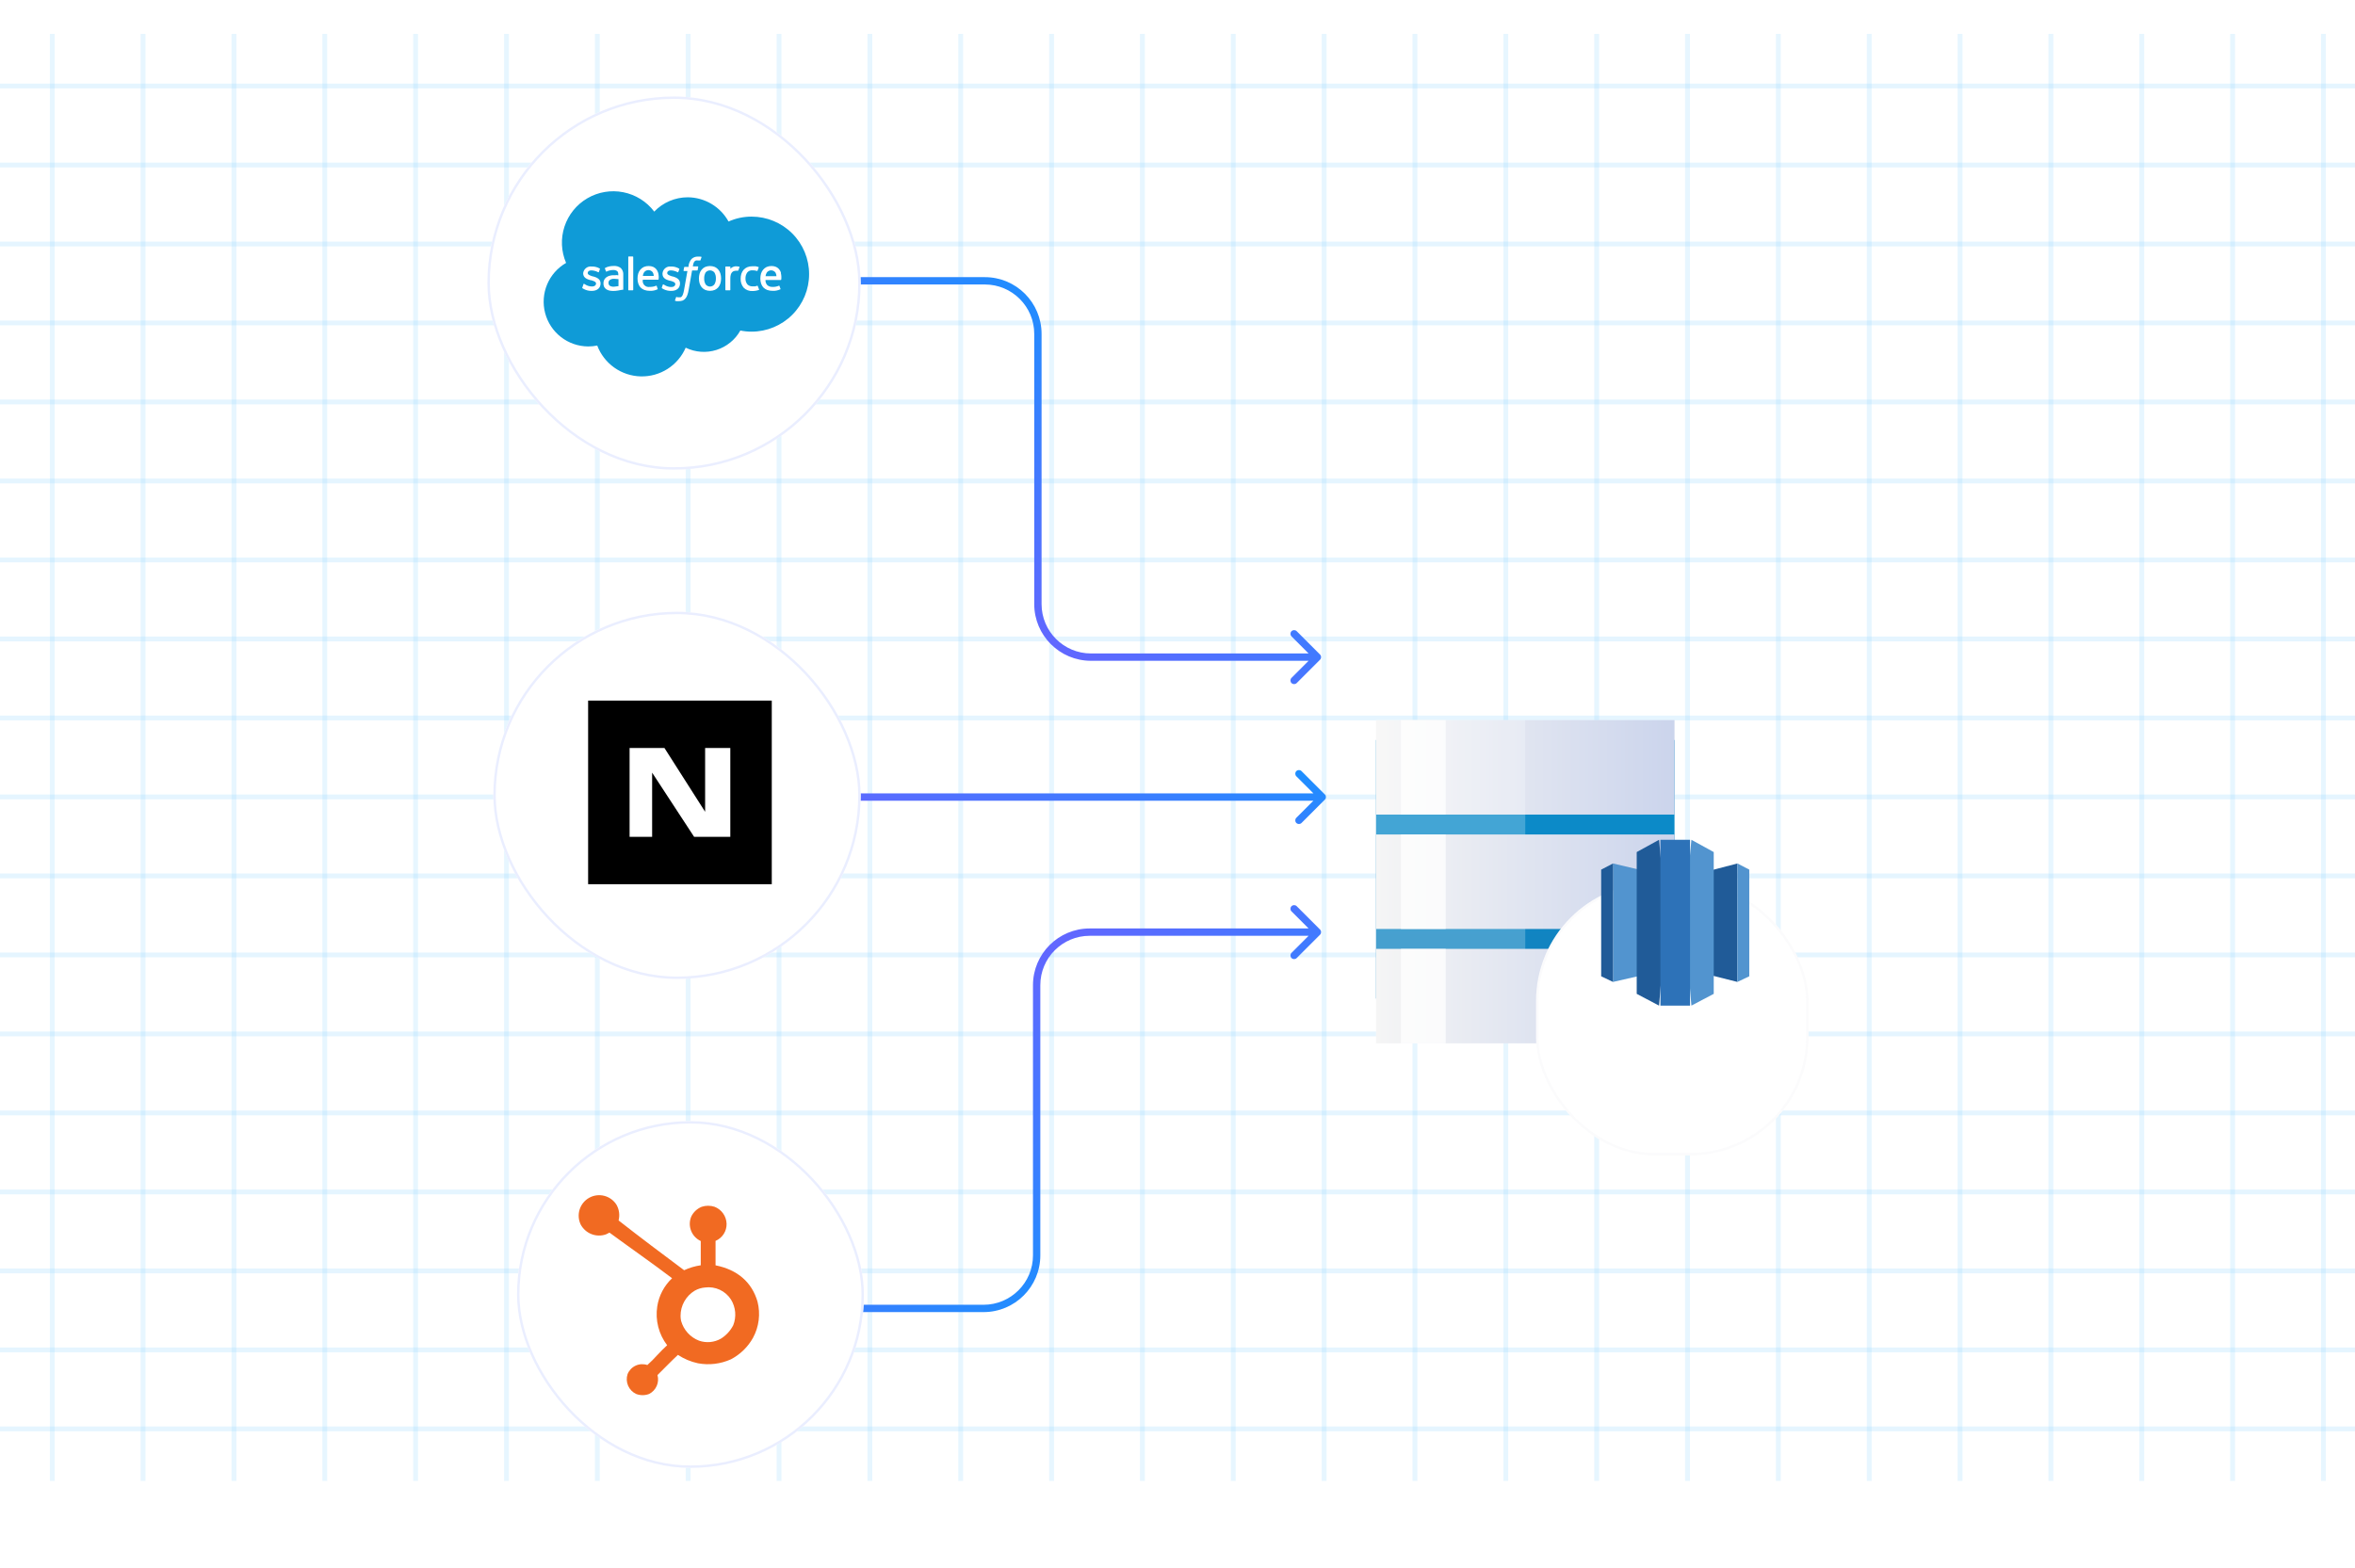 <svg width="488" height="325" viewBox="0 0 488 325" fill="none" xmlns="http://www.w3.org/2000/svg">
<g clip-path="url(#clip0_51_468)">
<g opacity="0.4">
<path opacity="0.25" d="M10.825 7V307" stroke="url(#paint0_linear_51_468)" stroke-miterlimit="10"/>
<path opacity="0.25" d="M29.646 7V307" stroke="url(#paint1_linear_51_468)" stroke-miterlimit="10"/>
<path opacity="0.25" d="M48.481 7V307" stroke="url(#paint2_linear_51_468)" stroke-miterlimit="10"/>
<path opacity="0.25" d="M67.302 7V307" stroke="url(#paint3_linear_51_468)" stroke-miterlimit="10"/>
<path opacity="0.25" d="M86.122 7V307" stroke="url(#paint4_linear_51_468)" stroke-miterlimit="10"/>
<path opacity="0.25" d="M104.958 7V307" stroke="url(#paint5_linear_51_468)" stroke-miterlimit="10"/>
<path opacity="0.25" d="M123.778 7V307" stroke="url(#paint6_linear_51_468)" stroke-miterlimit="10"/>
<path opacity="0.25" d="M142.599 7V307" stroke="url(#paint7_linear_51_468)" stroke-miterlimit="10"/>
<path opacity="0.25" d="M161.435 7V307" stroke="url(#paint8_linear_51_468)" stroke-miterlimit="10"/>
<path opacity="0.25" d="M180.255 7V307" stroke="url(#paint9_linear_51_468)" stroke-miterlimit="10"/>
<path opacity="0.25" d="M199.075 7V307" stroke="url(#paint10_linear_51_468)" stroke-miterlimit="10"/>
<path opacity="0.25" d="M217.911 7V307" stroke="url(#paint11_linear_51_468)" stroke-miterlimit="10"/>
<path opacity="0.25" d="M236.732 7V307" stroke="url(#paint12_linear_51_468)" stroke-miterlimit="10"/>
<path opacity="0.25" d="M255.552 7V307" stroke="url(#paint13_linear_51_468)" stroke-miterlimit="10"/>
<path opacity="0.25" d="M274.388 7V307" stroke="url(#paint14_linear_51_468)" stroke-miterlimit="10"/>
<path opacity="0.25" d="M293.208 7V307" stroke="url(#paint15_linear_51_468)" stroke-miterlimit="10"/>
<path opacity="0.25" d="M312.029 7V307" stroke="url(#paint16_linear_51_468)" stroke-miterlimit="10"/>
<path opacity="0.25" d="M330.865 7V307" stroke="url(#paint17_linear_51_468)" stroke-miterlimit="10"/>
<path opacity="0.25" d="M349.685 7V307" stroke="url(#paint18_linear_51_468)" stroke-miterlimit="10"/>
<path opacity="0.25" d="M368.505 7V307" stroke="url(#paint19_linear_51_468)" stroke-miterlimit="10"/>
<path opacity="0.25" d="M387.341 7V307" stroke="url(#paint20_linear_51_468)" stroke-miterlimit="10"/>
<path opacity="0.25" d="M406.162 7V307" stroke="url(#paint21_linear_51_468)" stroke-miterlimit="10"/>
<path opacity="0.25" d="M424.982 7V307" stroke="url(#paint22_linear_51_468)" stroke-miterlimit="10"/>
<path opacity="0.25" d="M443.818 7V307" stroke="url(#paint23_linear_51_468)" stroke-miterlimit="10"/>
<path opacity="0.25" d="M462.638 7V307" stroke="url(#paint24_linear_51_468)" stroke-miterlimit="10"/>
<path opacity="0.25" d="M481.458 7V307" stroke="url(#paint25_linear_51_468)" stroke-miterlimit="10"/>
<path opacity="0.25" d="M488 17.825H0" stroke="#00A0FF" stroke-miterlimit="10"/>
<path opacity="0.25" d="M488 34.201H0" stroke="#00A0FF" stroke-miterlimit="10"/>
<path opacity="0.25" d="M488 50.577H0" stroke="#00A0FF" stroke-miterlimit="10"/>
<path opacity="0.25" d="M488 66.938H0" stroke="#00A0FF" stroke-miterlimit="10"/>
<path opacity="0.25" d="M488 83.314H0" stroke="#00A0FF" stroke-miterlimit="10"/>
<path opacity="0.25" d="M488 99.691H0" stroke="#00A0FF" stroke-miterlimit="10"/>
<path opacity="0.25" d="M488 116.067H0" stroke="#00A0FF" stroke-miterlimit="10"/>
<path opacity="0.25" d="M488 132.443H0" stroke="#00A0FF" stroke-miterlimit="10"/>
<path opacity="0.25" d="M488 148.82H0" stroke="#00A0FF" stroke-miterlimit="10"/>
<path opacity="0.25" d="M488 165.18H0" stroke="#00A0FF" stroke-miterlimit="10"/>
<path opacity="0.25" d="M488 181.557H0" stroke="#00A0FF" stroke-miterlimit="10"/>
<path opacity="0.25" d="M488 197.933H0" stroke="#00A0FF" stroke-miterlimit="10"/>
<path opacity="0.25" d="M488 214.309H0" stroke="#00A0FF" stroke-miterlimit="10"/>
<path opacity="0.25" d="M488 230.686H0" stroke="#00A0FF" stroke-miterlimit="10"/>
<path opacity="0.25" d="M488 247.062H0" stroke="#00A0FF" stroke-miterlimit="10"/>
<path opacity="0.25" d="M488 263.423H0" stroke="#00A0FF" stroke-miterlimit="10"/>
<path opacity="0.25" d="M488 279.799H0" stroke="#00A0FF" stroke-miterlimit="10"/>
<path opacity="0.25" d="M488 296.175H0" stroke="#00A0FF" stroke-miterlimit="10"/>
</g>
</g>
<path d="M273.537 136.743C273.834 136.446 273.834 135.965 273.537 135.668L268.701 130.832C268.404 130.535 267.923 130.535 267.626 130.832C267.329 131.129 267.329 131.61 267.626 131.907L271.925 136.206L267.626 140.505C267.329 140.802 267.329 141.283 267.626 141.58C267.923 141.877 268.404 141.877 268.701 141.58L273.537 136.743ZM173 58.966H204.073V57.446H173V58.966ZM214.313 69.206V125.206H215.833V69.206H214.313ZM226.073 136.966H273V135.446H226.073V136.966ZM214.313 125.206C214.313 131.701 219.578 136.966 226.073 136.966V135.446C220.418 135.446 215.833 130.861 215.833 125.206H214.313ZM204.073 58.966C209.729 58.966 214.313 63.55 214.313 69.206H215.833C215.833 62.711 210.568 57.446 204.073 57.446V58.966Z" fill="url(#paint26_linear_51_468)"/>
<path d="M273.537 192.668C273.834 192.965 273.834 193.446 273.537 193.743L268.701 198.58C268.404 198.877 267.923 198.877 267.626 198.58C267.329 198.283 267.329 197.802 267.626 197.505L271.925 193.206L267.626 188.907C267.329 188.61 267.329 188.129 267.626 187.832C267.923 187.535 268.404 187.535 268.701 187.832L273.537 192.668ZM175 270.446H203.812V271.966H175V270.446ZM214.053 260.206V204.206H215.573V260.206H214.053ZM225.812 192.446H273V193.966H225.812V192.446ZM214.053 204.206C214.053 197.711 219.318 192.446 225.812 192.446V193.966C220.157 193.966 215.573 198.55 215.573 204.206H214.053ZM203.812 270.446C209.468 270.446 214.053 265.861 214.053 260.206H215.573C215.573 266.701 210.307 271.966 203.812 271.966V270.446Z" fill="url(#paint27_linear_51_468)"/>
<path d="M274.537 165.743C274.834 165.446 274.834 164.965 274.537 164.668L269.701 159.832C269.404 159.535 268.923 159.535 268.626 159.832C268.329 160.129 268.329 160.61 268.626 160.907L272.925 165.206L268.626 169.505C268.329 169.802 268.329 170.283 268.626 170.58C268.923 170.877 269.404 170.877 269.701 170.58L274.537 165.743ZM170 165.966L274 165.966L274 164.446L170 164.446L170 165.966Z" fill="url(#paint28_linear_51_468)"/>
<g filter="url(#filter0_ddddd_51_468)">
<rect x="107.138" y="232.379" width="71.878" height="71.878" rx="35.939" fill="white"/>
<rect x="107.138" y="232.379" width="71.878" height="71.878" rx="35.939" fill="url(#paint29_linear_51_468)" fill-opacity="0.8"/>
<rect x="107.388" y="232.629" width="71.378" height="71.378" rx="35.689" stroke="#EAEEFF" stroke-width="0.5" stroke-miterlimit="10"/>
</g>
<g clip-path="url(#clip1_51_468)">
<g clip-path="url(#clip2_51_468)">
<path fill-rule="evenodd" clip-rule="evenodd" d="M128.184 252.969C132.645 256.466 137.199 259.881 141.762 263.286C142.855 262.779 144.016 262.434 145.208 262.26V257.235C144.293 256.81 143.577 256.048 143.209 255.109C142.84 254.169 142.848 253.124 143.229 252.19C143.67 251.257 144.446 250.525 145.403 250.139C146.272 249.851 147.211 249.851 148.08 250.139C148.789 250.414 149.401 250.891 149.842 251.511C150.283 252.13 150.533 252.865 150.562 253.625C150.586 254.383 150.381 255.131 149.973 255.77C149.565 256.408 148.973 256.909 148.275 257.205V262.271C152.838 263.183 155.802 265.778 156.971 269.798C157.617 272.325 157.284 275.003 156.038 277.295C154.978 279.197 153.384 280.748 151.454 281.756C149.317 282.717 146.938 283.003 144.634 282.576C143.153 282.258 141.745 281.667 140.481 280.833C139.024 282.187 137.66 283.622 136.245 285.017C136.454 285.771 136.394 286.574 136.076 287.288C135.758 288.003 135.201 288.585 134.502 288.935C133.64 289.264 132.687 289.264 131.825 288.935C131.078 288.587 130.484 287.978 130.155 287.222C129.826 286.466 129.786 285.616 130.041 284.833C130.351 284.051 130.95 283.418 131.713 283.065C132.476 282.712 133.346 282.666 134.143 282.935C134.871 282.289 135.548 281.602 136.194 280.884C136.84 280.166 137.537 279.51 138.245 278.833C137.38 277.702 136.753 276.407 136.401 275.027C136.048 273.648 135.978 272.211 136.194 270.803C136.533 268.561 137.617 266.499 139.27 264.947C135.066 261.748 130.625 258.681 126.297 255.492C126.059 255.596 125.826 255.712 125.6 255.841C124.62 256.195 123.546 256.183 122.575 255.806C121.603 255.429 120.802 254.712 120.318 253.79C119.858 252.814 119.787 251.7 120.118 250.674C120.45 249.647 121.159 248.785 122.103 248.263C123.047 247.741 124.154 247.598 125.2 247.862C126.245 248.127 127.151 248.779 127.733 249.687C128.307 250.68 128.469 251.858 128.184 252.969ZM143.967 267.521C143.064 268.064 142.318 268.833 141.802 269.752C141.286 270.671 141.018 271.708 141.024 272.762C141.025 273.107 141.063 273.451 141.137 273.788C141.394 274.715 141.864 275.569 142.51 276.281C143.157 276.994 143.962 277.545 144.86 277.89C145.603 278.148 146.394 278.243 147.178 278.169C147.962 278.095 148.721 277.853 149.403 277.459C150.48 276.784 151.355 275.831 151.936 274.7C152.282 273.833 152.42 272.897 152.338 271.967C152.256 271.038 151.957 270.14 151.464 269.347C150.898 268.469 150.095 267.77 149.147 267.33C148.199 266.891 147.146 266.73 146.111 266.865C145.357 266.923 144.625 267.147 143.967 267.521Z" fill="#F16A22"/>
</g>
</g>
<g filter="url(#filter1_ddddd_51_468)">
<rect x="102.228" y="126.803" width="76.112" height="76.112" rx="38.056" fill="white"/>
<rect x="102.228" y="126.803" width="76.112" height="76.112" rx="38.056" fill="url(#paint30_linear_51_468)" fill-opacity="0.8"/>
<rect x="102.478" y="127.053" width="75.612" height="75.612" rx="37.806" stroke="#EAEEFF" stroke-width="0.5" stroke-miterlimit="10"/>
</g>
<path d="M159.926 145.217H121.87V183.274H159.926V145.217Z" fill="black"/>
<path d="M137.685 155.038H130.463V173.453H135.134V160.152L143.833 173.453H151.333V155.038H146.115V168.262L137.685 155.038Z" fill="white"/>
<g filter="url(#filter2_ddddd_51_468)">
<rect x="101" y="20" width="77.34" height="77.34" rx="38.67" fill="white"/>
<rect x="101" y="20" width="77.34" height="77.34" rx="38.67" fill="url(#paint31_linear_51_468)" fill-opacity="0.8"/>
<rect x="101.25" y="20.25" width="76.84" height="76.84" rx="38.42" stroke="#EAEEFF" stroke-width="0.5" stroke-miterlimit="10"/>
</g>
<g clip-path="url(#clip3_51_468)">
<g clip-path="url(#clip4_51_468)">
<path d="M135.545 43.885C136.443 42.941 137.522 42.189 138.719 41.675C139.916 41.16 141.205 40.894 142.508 40.893C144.236 40.903 145.931 41.373 147.418 42.256C148.905 43.138 150.13 44.401 150.967 45.914C152.468 45.242 154.095 44.896 155.74 44.9C158.902 44.9 161.934 46.156 164.17 48.391C166.406 50.627 167.662 53.659 167.662 56.821C167.662 59.983 166.406 63.015 164.17 65.251C161.934 67.487 158.902 68.743 155.74 68.743C154.959 68.746 154.18 68.668 153.415 68.508C152.337 70.434 150.564 71.875 148.458 72.537C146.352 73.199 144.074 73.032 142.087 72.069C141.302 73.875 139.997 75.405 138.338 76.464C136.679 77.524 134.741 78.064 132.773 78.016C130.806 77.968 128.897 77.335 127.291 76.196C125.685 75.057 124.456 73.466 123.759 71.624C123.141 71.749 122.511 71.811 121.88 71.81C119.841 71.798 117.863 71.116 116.252 69.868C114.64 68.62 113.485 66.875 112.964 64.905C112.443 62.934 112.586 60.846 113.37 58.965C114.155 57.084 115.537 55.513 117.304 54.496C116.278 52.11 116.16 49.432 116.971 46.965C117.782 44.497 119.467 42.412 121.709 41.1C123.951 39.789 126.594 39.342 129.142 39.843C131.691 40.345 133.968 41.76 135.545 43.824" fill="#0F9BD7"/>
<path d="M120.668 59.604C120.656 59.622 120.649 59.644 120.649 59.666C120.649 59.688 120.656 59.709 120.668 59.727L120.989 59.913C121.492 60.178 122.054 60.31 122.622 60.296C123.747 60.296 124.452 59.703 124.452 58.738C124.452 57.848 123.661 57.501 122.919 57.291H122.82C122.263 57.106 121.781 56.945 121.781 56.586C121.781 56.277 122.065 56.042 122.498 56.042C122.999 56.052 123.49 56.179 123.933 56.413C123.933 56.413 124.044 56.475 124.081 56.413C124.118 56.351 124.291 55.844 124.304 55.795C124.318 55.777 124.325 55.755 124.325 55.733C124.325 55.71 124.318 55.688 124.304 55.671C123.816 55.386 123.261 55.237 122.696 55.238H122.585C122.378 55.214 122.169 55.231 121.969 55.289C121.77 55.346 121.583 55.443 121.421 55.573C121.259 55.703 121.124 55.864 121.024 56.046C120.925 56.228 120.863 56.429 120.841 56.636C120.841 57.575 121.633 57.872 122.375 58.083H122.498C123.042 58.256 123.512 58.392 123.512 58.775C123.512 59.121 123.203 59.381 122.708 59.381C122.195 59.386 121.692 59.24 121.262 58.961L121.076 58.849C121.076 58.849 120.965 58.787 120.928 58.849L120.668 59.604Z" fill="white"/>
<path d="M137.141 59.604C137.141 59.69 137.141 59.703 137.141 59.727C137.239 59.796 137.343 59.858 137.45 59.913C137.956 60.179 138.523 60.312 139.095 60.296C140.22 60.296 140.913 59.703 140.913 58.738C140.913 57.848 140.121 57.501 139.391 57.291H139.292C138.736 57.106 138.254 56.945 138.254 56.586C138.254 56.277 138.526 56.042 138.971 56.042C139.468 56.052 139.955 56.179 140.393 56.413C140.393 56.413 140.504 56.475 140.542 56.413C140.579 56.351 140.752 55.844 140.776 55.795C140.801 55.745 140.776 55.696 140.715 55.671C140.227 55.385 139.672 55.235 139.107 55.238H139.02C138.805 55.214 138.587 55.235 138.381 55.299C138.174 55.363 137.982 55.47 137.819 55.611C137.655 55.753 137.522 55.927 137.429 56.123C137.336 56.318 137.284 56.531 137.277 56.747C137.277 57.687 138.068 57.984 138.81 58.194H138.921C139.466 58.367 139.936 58.503 139.936 58.886C139.936 59.233 139.626 59.492 139.144 59.492C138.631 59.498 138.128 59.351 137.697 59.072L137.512 58.961C137.512 58.961 137.388 58.961 137.363 58.961L137.141 59.604Z" fill="white"/>
<path d="M149.285 56.71C149.201 56.41 149.054 56.131 148.852 55.894C148.659 55.656 148.413 55.465 148.135 55.337C147.489 55.074 146.765 55.074 146.119 55.337C145.84 55.465 145.595 55.656 145.402 55.894C145.2 56.131 145.052 56.41 144.969 56.71C144.878 57.036 144.832 57.373 144.833 57.712C144.832 58.054 144.878 58.395 144.969 58.726C145.058 59.024 145.205 59.301 145.402 59.542C145.599 59.772 145.844 59.958 146.119 60.086C146.765 60.349 147.489 60.349 148.135 60.086C148.41 59.958 148.654 59.772 148.852 59.542C149.049 59.301 149.196 59.024 149.285 58.726C149.376 58.395 149.421 58.054 149.421 57.712C149.421 57.373 149.376 57.036 149.285 56.71ZM148.345 57.712C148.366 58.145 148.259 58.575 148.036 58.948C147.928 59.087 147.79 59.199 147.633 59.276C147.475 59.353 147.302 59.394 147.127 59.394C146.951 59.394 146.778 59.353 146.621 59.276C146.463 59.199 146.325 59.087 146.218 58.948C146.005 58.572 145.902 58.143 145.921 57.712C145.904 57.28 146.007 56.852 146.218 56.475C146.328 56.34 146.467 56.232 146.624 56.157C146.781 56.083 146.953 56.044 147.127 56.044C147.301 56.044 147.473 56.083 147.63 56.157C147.787 56.232 147.926 56.34 148.036 56.475C148.257 56.848 148.365 57.278 148.345 57.712Z" fill="white"/>
<path fill-rule="evenodd" clip-rule="evenodd" d="M157.026 59.294C157.024 59.281 157.019 59.269 157.011 59.258C157.002 59.247 156.992 59.239 156.98 59.233C156.968 59.227 156.955 59.224 156.941 59.224C156.928 59.224 156.915 59.227 156.903 59.233C156.763 59.288 156.618 59.33 156.47 59.356C156.301 59.37 156.132 59.37 155.963 59.356C155.766 59.366 155.569 59.337 155.384 59.269C155.2 59.2 155.03 59.096 154.887 58.961C154.603 58.613 154.458 58.172 154.479 57.724C154.462 57.284 154.588 56.85 154.838 56.487C154.962 56.334 155.121 56.212 155.301 56.132C155.482 56.053 155.679 56.017 155.876 56.03C156.215 56.02 156.554 56.066 156.878 56.166C156.878 56.166 156.952 56.166 156.977 56.104L157.212 55.461C157.212 55.387 157.212 55.362 157.212 55.349C157.011 55.278 156.804 55.224 156.594 55.189C156.359 55.175 156.123 55.175 155.889 55.189C155.528 55.18 155.17 55.248 154.838 55.387C154.551 55.514 154.294 55.699 154.083 55.931C153.879 56.17 153.723 56.447 153.626 56.747C153.524 57.075 153.474 57.417 153.477 57.761C153.443 58.439 153.664 59.105 154.096 59.628C154.338 59.869 154.628 60.056 154.948 60.175C155.268 60.294 155.61 60.344 155.951 60.321C156.406 60.32 156.858 60.241 157.286 60.086C157.297 60.07 157.303 60.05 157.303 60.03C157.303 60.011 157.297 59.991 157.286 59.975L157.026 59.294Z" fill="white"/>
<path fill-rule="evenodd" clip-rule="evenodd" d="M161.837 56.524C161.751 56.252 161.613 56 161.429 55.782C161.26 55.591 161.054 55.435 160.823 55.325C160.534 55.202 160.222 55.139 159.908 55.139C159.547 55.128 159.188 55.195 158.857 55.337C158.579 55.477 158.331 55.67 158.127 55.906C157.933 56.148 157.786 56.425 157.694 56.722C157.604 57.053 157.558 57.394 157.558 57.736C157.554 58.08 157.604 58.422 157.707 58.75C157.799 59.052 157.955 59.33 158.164 59.567C158.392 59.798 158.666 59.979 158.968 60.098C159.338 60.224 159.727 60.287 160.118 60.284C160.668 60.308 161.216 60.197 161.713 59.962C161.713 59.962 161.788 59.962 161.713 59.814L161.503 59.233C161.486 59.219 161.464 59.211 161.441 59.211C161.419 59.211 161.397 59.219 161.38 59.233C160.97 59.407 160.526 59.487 160.081 59.468C159.683 59.492 159.292 59.359 158.993 59.097C158.734 58.805 158.601 58.423 158.622 58.033H161.8C161.823 58.033 161.845 58.024 161.861 58.008C161.877 57.992 161.887 57.969 161.887 57.947C161.948 57.488 161.918 57.021 161.8 56.574L161.837 56.524ZM158.634 57.242C158.666 56.974 158.754 56.717 158.894 56.487C158.997 56.347 159.132 56.232 159.288 56.154C159.444 56.075 159.616 56.034 159.79 56.034C159.965 56.034 160.137 56.075 160.293 56.154C160.449 56.232 160.584 56.347 160.687 56.487C160.821 56.717 160.893 56.976 160.897 57.242H158.634Z" fill="white"/>
<path fill-rule="evenodd" clip-rule="evenodd" d="M136.374 56.524C136.297 56.252 136.162 55.998 135.978 55.782C135.809 55.591 135.603 55.435 135.372 55.325C135.083 55.202 134.772 55.139 134.457 55.139C134.096 55.128 133.738 55.195 133.406 55.337C133.128 55.477 132.88 55.67 132.676 55.906C132.482 56.148 132.335 56.425 132.243 56.722C132.153 57.053 132.107 57.394 132.107 57.736C132.103 58.08 132.153 58.422 132.256 58.75C132.348 59.052 132.504 59.33 132.713 59.567C132.941 59.798 133.215 59.979 133.517 60.098C133.887 60.225 134.276 60.288 134.667 60.284C135.217 60.308 135.765 60.197 136.263 59.962C136.263 59.962 136.337 59.962 136.263 59.814L136.065 59.233C136.047 59.219 136.025 59.211 136.003 59.211C135.98 59.211 135.959 59.219 135.941 59.233C135.527 59.406 135.079 59.486 134.63 59.468C134.429 59.504 134.222 59.489 134.027 59.425C133.833 59.361 133.657 59.25 133.516 59.102C133.375 58.954 133.274 58.773 133.22 58.576C133.166 58.378 133.162 58.17 133.208 57.971H136.386C136.409 57.971 136.431 57.962 136.447 57.946C136.464 57.93 136.473 57.908 136.473 57.885C136.534 57.425 136.5 56.958 136.374 56.512V56.524ZM133.208 57.192C133.234 56.924 133.323 56.665 133.468 56.438C133.571 56.297 133.706 56.183 133.862 56.104C134.018 56.025 134.19 55.984 134.364 55.984C134.539 55.984 134.711 56.025 134.867 56.104C135.022 56.183 135.157 56.297 135.261 56.438C135.395 56.667 135.467 56.927 135.471 57.192H133.208Z" fill="white"/>
<path d="M127.618 57.044H127.123C126.856 57.042 126.589 57.079 126.332 57.155C126.096 57.211 125.874 57.311 125.677 57.452C125.482 57.592 125.322 57.773 125.207 57.984C125.094 58.21 125.039 58.461 125.046 58.713C125.035 58.964 125.081 59.213 125.182 59.443C125.275 59.642 125.421 59.813 125.602 59.938C125.797 60.071 126.015 60.168 126.245 60.222C126.522 60.279 126.804 60.307 127.086 60.309C127.41 60.305 127.732 60.276 128.051 60.222L128.855 60.074H129.077C129.098 60.066 129.116 60.053 129.13 60.035C129.143 60.018 129.15 59.997 129.152 59.975V56.969C129.174 56.712 129.14 56.453 129.052 56.209C128.965 55.966 128.826 55.744 128.645 55.56C128.228 55.241 127.708 55.087 127.185 55.127C126.899 55.127 126.614 55.152 126.332 55.201C125.988 55.264 125.658 55.386 125.355 55.56C125.343 55.578 125.336 55.599 125.336 55.621C125.336 55.644 125.343 55.665 125.355 55.683L125.59 56.289C125.604 56.301 125.621 56.308 125.639 56.308C125.658 56.308 125.675 56.301 125.689 56.289C126.121 56.08 126.594 55.97 127.074 55.968C127.354 55.952 127.631 56.025 127.865 56.178C128.039 56.302 128.125 56.512 128.125 56.932V57.069C127.953 57.038 127.78 57.017 127.606 57.007L127.618 57.044ZM126.369 59.233C126.297 59.186 126.238 59.122 126.196 59.047C126.12 58.925 126.085 58.782 126.097 58.639C126.086 58.52 126.106 58.4 126.156 58.292C126.206 58.183 126.284 58.09 126.381 58.021C126.652 57.843 126.974 57.76 127.297 57.786C127.586 57.795 127.875 57.819 128.162 57.86V59.307C127.881 59.363 127.596 59.4 127.309 59.418C126.984 59.464 126.653 59.398 126.369 59.233Z" fill="white"/>
<path fill-rule="evenodd" clip-rule="evenodd" d="M153.242 55.399C153.255 55.383 153.262 55.364 153.262 55.343C153.262 55.323 153.255 55.303 153.242 55.288C153.064 55.241 152.882 55.212 152.698 55.201C152.42 55.17 152.138 55.213 151.882 55.325C151.676 55.413 151.494 55.549 151.35 55.721V55.337C151.35 55.311 151.34 55.286 151.321 55.267C151.302 55.249 151.277 55.238 151.251 55.238H150.398C150.374 55.241 150.352 55.253 150.336 55.271C150.32 55.289 150.311 55.313 150.311 55.337V60.074C150.311 60.1 150.322 60.125 150.34 60.144C150.359 60.162 150.384 60.172 150.41 60.172H151.239C151.252 60.175 151.266 60.173 151.279 60.169C151.292 60.165 151.304 60.158 151.313 60.148C151.323 60.139 151.33 60.127 151.334 60.114C151.339 60.101 151.34 60.087 151.338 60.074V57.712C151.331 57.427 151.368 57.143 151.449 56.871C151.501 56.698 151.594 56.541 151.721 56.413C151.828 56.299 151.965 56.217 152.117 56.178C152.253 56.136 152.395 56.115 152.537 56.116C152.657 56.106 152.776 56.106 152.896 56.116C152.896 56.116 152.982 56.116 153.007 56.03C153.032 55.943 153.217 55.448 153.242 55.362" fill="white"/>
<path fill-rule="evenodd" clip-rule="evenodd" d="M145.414 53.26C145.31 53.222 145.202 53.197 145.093 53.185C144.949 53.171 144.804 53.171 144.66 53.185C144.414 53.171 144.168 53.206 143.937 53.289C143.705 53.372 143.492 53.501 143.312 53.668C142.965 54.073 142.745 54.572 142.681 55.102V55.325H141.865C141.841 55.325 141.817 55.333 141.799 55.349C141.781 55.365 141.769 55.387 141.766 55.411L141.642 56.079C141.642 56.141 141.642 56.178 141.741 56.178H142.446L141.741 60.16C141.696 60.425 141.63 60.685 141.543 60.939C141.497 61.104 141.422 61.259 141.321 61.397C141.252 61.499 141.152 61.577 141.036 61.62C140.913 61.638 140.788 61.638 140.665 61.62H140.405C140.345 61.606 140.287 61.586 140.232 61.558C140.232 61.558 140.146 61.558 140.121 61.558L139.886 62.213C139.878 62.221 139.871 62.231 139.867 62.241C139.862 62.252 139.86 62.263 139.86 62.275C139.86 62.286 139.862 62.298 139.867 62.308C139.871 62.319 139.878 62.329 139.886 62.337L140.171 62.423C140.327 62.44 140.484 62.44 140.64 62.423C140.904 62.428 141.167 62.391 141.42 62.312C141.644 62.226 141.844 62.086 142.001 61.904C142.186 61.694 142.329 61.451 142.421 61.187C142.546 60.842 142.637 60.486 142.693 60.123L143.411 56.067H144.462C144.487 56.065 144.511 56.056 144.531 56.041C144.551 56.025 144.566 56.004 144.573 55.98L144.684 55.312C144.684 55.251 144.684 55.213 144.585 55.213H143.571C143.602 54.97 143.656 54.73 143.732 54.496C143.783 54.367 143.858 54.249 143.955 54.15C144.033 54.078 144.126 54.023 144.227 53.989C144.337 53.969 144.45 53.969 144.561 53.989H144.82H144.994C145.093 53.989 145.105 53.989 145.13 53.989L145.365 53.321C145.378 53.306 145.385 53.286 145.385 53.266C145.385 53.245 145.378 53.226 145.365 53.21" fill="white"/>
<path fill-rule="evenodd" clip-rule="evenodd" d="M131.217 60.074C131.217 60.1 131.206 60.125 131.188 60.144C131.169 60.162 131.144 60.172 131.118 60.172H130.277C130.265 60.173 130.252 60.17 130.241 60.165C130.229 60.16 130.219 60.152 130.211 60.143C130.203 60.134 130.197 60.123 130.193 60.111C130.19 60.099 130.189 60.086 130.19 60.074V53.26C130.19 53.235 130.199 53.212 130.215 53.194C130.231 53.175 130.253 53.164 130.277 53.161H131.118C131.143 53.163 131.167 53.175 131.185 53.193C131.203 53.211 131.214 53.234 131.217 53.26V60.074Z" fill="white"/>
</g>
</g>
<g filter="url(#filter3_d_51_468)">
<rect x="285.143" y="133.381" width="61.848" height="53.602" fill="url(#paint32_linear_51_468)"/>
<rect x="285.143" y="129.258" width="61.848" height="19.585" fill="url(#paint33_linear_51_468)"/>
<rect opacity="0.77" x="290.297" y="129.258" width="9.277" height="19.585" fill="white"/>
<g style="mix-blend-mode:screen" opacity="0.23">
<rect x="285.143" y="129.258" width="30.924" height="67.002" fill="white"/>
</g>
<rect x="285.143" y="152.967" width="61.848" height="19.585" fill="url(#paint34_linear_51_468)"/>
<rect x="285.143" y="176.675" width="61.848" height="19.585" fill="url(#paint35_linear_51_468)"/>
<rect opacity="0.77" x="290.297" y="152.967" width="9.277" height="19.585" fill="white"/>
<rect opacity="0.77" x="290.297" y="176.675" width="9.277" height="19.585" fill="white"/>
<rect x="318.289" y="163.018" width="56.471" height="56.471" rx="24.5" fill="white"/>
<rect x="318.539" y="163.268" width="55.971" height="55.971" rx="24.25" stroke="#64748B" stroke-opacity="0.031" stroke-width="0.5" stroke-miterlimit="10"/>
</g>
<path d="M347.752 200.447L360.028 203.529V178.977L347.752 182.166V200.447Z" fill="#205B98"/>
<path d="M360.028 178.977L362.483 180.252V202.36L360.028 203.529V178.977Z" fill="#5294CF"/>
<path d="M347.752 200.447L334.248 203.529V178.977L347.752 182.166V200.447Z" fill="#5294CF"/>
<path d="M334.248 178.977L331.793 180.252V202.36L334.248 203.529V178.977Z" fill="#205B98"/>
<path d="M350.489 208.44L355.118 206V176.613L350.489 174.067L348.979 190.405L350.489 208.44Z" fill="#5294CF"/>
<path d="M343.787 208.44L339.158 206V176.613L343.787 174.067L345.297 190.405L343.787 208.44Z" fill="#205B98"/>
<path d="M350.207 174.067H344.069V208.44H350.207V174.067Z" fill="#2D72B8"/>
<defs>
<filter id="filter0_ddddd_51_468" x="87.138" y="212.379" width="111.878" height="111.878" filterUnits="userSpaceOnUse" color-interpolation-filters="sRGB">
<feFlood flood-opacity="0" result="BackgroundImageFix"/>
<feColorMatrix in="SourceAlpha" type="matrix" values="0 0 0 0 0 0 0 0 0 0 0 0 0 0 0 0 0 0 127 0" result="hardAlpha"/>
<feOffset/>
<feGaussianBlur stdDeviation="0.343"/>
<feComposite in2="hardAlpha" operator="out"/>
<feColorMatrix type="matrix" values="0 0 0 0 0.392 0 0 0 0 0.455 0 0 0 0 0.545 0 0 0 0.022 0"/>
<feBlend mode="normal" in2="BackgroundImageFix" result="effect1_dropShadow_51_468"/>
<feColorMatrix in="SourceAlpha" type="matrix" values="0 0 0 0 0 0 0 0 0 0 0 0 0 0 0 0 0 0 127 0" result="hardAlpha"/>
<feOffset/>
<feGaussianBlur stdDeviation="0.869"/>
<feComposite in2="hardAlpha" operator="out"/>
<feColorMatrix type="matrix" values="0 0 0 0 0.392 0 0 0 0 0.455 0 0 0 0 0.545 0 0 0 0.031 0"/>
<feBlend mode="normal" in2="effect1_dropShadow_51_468" result="effect2_dropShadow_51_468"/>
<feColorMatrix in="SourceAlpha" type="matrix" values="0 0 0 0 0 0 0 0 0 0 0 0 0 0 0 0 0 0 127 0" result="hardAlpha"/>
<feOffset/>
<feGaussianBlur stdDeviation="1.772"/>
<feComposite in2="hardAlpha" operator="out"/>
<feColorMatrix type="matrix" values="0 0 0 0 0.392 0 0 0 0 0.455 0 0 0 0 0.545 0 0 0 0.039 0"/>
<feBlend mode="normal" in2="effect2_dropShadow_51_468" result="effect3_dropShadow_51_468"/>
<feColorMatrix in="SourceAlpha" type="matrix" values="0 0 0 0 0 0 0 0 0 0 0 0 0 0 0 0 0 0 127 0" result="hardAlpha"/>
<feOffset/>
<feGaussianBlur stdDeviation="3.65"/>
<feComposite in2="hardAlpha" operator="out"/>
<feColorMatrix type="matrix" values="0 0 0 0 0.392 0 0 0 0 0.455 0 0 0 0 0.545 0 0 0 0.048 0"/>
<feBlend mode="normal" in2="effect3_dropShadow_51_468" result="effect4_dropShadow_51_468"/>
<feColorMatrix in="SourceAlpha" type="matrix" values="0 0 0 0 0 0 0 0 0 0 0 0 0 0 0 0 0 0 127 0" result="hardAlpha"/>
<feOffset/>
<feGaussianBlur stdDeviation="10"/>
<feComposite in2="hardAlpha" operator="out"/>
<feColorMatrix type="matrix" values="0 0 0 0 0.392 0 0 0 0 0.455 0 0 0 0 0.545 0 0 0 0.07 0"/>
<feBlend mode="normal" in2="effect4_dropShadow_51_468" result="effect5_dropShadow_51_468"/>
<feBlend mode="normal" in="SourceGraphic" in2="effect5_dropShadow_51_468" result="shape"/>
</filter>
<filter id="filter1_ddddd_51_468" x="82.228" y="106.803" width="116.113" height="116.113" filterUnits="userSpaceOnUse" color-interpolation-filters="sRGB">
<feFlood flood-opacity="0" result="BackgroundImageFix"/>
<feColorMatrix in="SourceAlpha" type="matrix" values="0 0 0 0 0 0 0 0 0 0 0 0 0 0 0 0 0 0 127 0" result="hardAlpha"/>
<feOffset/>
<feGaussianBlur stdDeviation="0.343"/>
<feComposite in2="hardAlpha" operator="out"/>
<feColorMatrix type="matrix" values="0 0 0 0 0.392 0 0 0 0 0.455 0 0 0 0 0.545 0 0 0 0.022 0"/>
<feBlend mode="normal" in2="BackgroundImageFix" result="effect1_dropShadow_51_468"/>
<feColorMatrix in="SourceAlpha" type="matrix" values="0 0 0 0 0 0 0 0 0 0 0 0 0 0 0 0 0 0 127 0" result="hardAlpha"/>
<feOffset/>
<feGaussianBlur stdDeviation="0.869"/>
<feComposite in2="hardAlpha" operator="out"/>
<feColorMatrix type="matrix" values="0 0 0 0 0.392 0 0 0 0 0.455 0 0 0 0 0.545 0 0 0 0.031 0"/>
<feBlend mode="normal" in2="effect1_dropShadow_51_468" result="effect2_dropShadow_51_468"/>
<feColorMatrix in="SourceAlpha" type="matrix" values="0 0 0 0 0 0 0 0 0 0 0 0 0 0 0 0 0 0 127 0" result="hardAlpha"/>
<feOffset/>
<feGaussianBlur stdDeviation="1.772"/>
<feComposite in2="hardAlpha" operator="out"/>
<feColorMatrix type="matrix" values="0 0 0 0 0.392 0 0 0 0 0.455 0 0 0 0 0.545 0 0 0 0.039 0"/>
<feBlend mode="normal" in2="effect2_dropShadow_51_468" result="effect3_dropShadow_51_468"/>
<feColorMatrix in="SourceAlpha" type="matrix" values="0 0 0 0 0 0 0 0 0 0 0 0 0 0 0 0 0 0 127 0" result="hardAlpha"/>
<feOffset/>
<feGaussianBlur stdDeviation="3.65"/>
<feComposite in2="hardAlpha" operator="out"/>
<feColorMatrix type="matrix" values="0 0 0 0 0.392 0 0 0 0 0.455 0 0 0 0 0.545 0 0 0 0.048 0"/>
<feBlend mode="normal" in2="effect3_dropShadow_51_468" result="effect4_dropShadow_51_468"/>
<feColorMatrix in="SourceAlpha" type="matrix" values="0 0 0 0 0 0 0 0 0 0 0 0 0 0 0 0 0 0 127 0" result="hardAlpha"/>
<feOffset/>
<feGaussianBlur stdDeviation="10"/>
<feComposite in2="hardAlpha" operator="out"/>
<feColorMatrix type="matrix" values="0 0 0 0 0.392 0 0 0 0 0.455 0 0 0 0 0.545 0 0 0 0.07 0"/>
<feBlend mode="normal" in2="effect4_dropShadow_51_468" result="effect5_dropShadow_51_468"/>
<feBlend mode="normal" in="SourceGraphic" in2="effect5_dropShadow_51_468" result="shape"/>
</filter>
<filter id="filter2_ddddd_51_468" x="81" y="0" width="117.34" height="117.34" filterUnits="userSpaceOnUse" color-interpolation-filters="sRGB">
<feFlood flood-opacity="0" result="BackgroundImageFix"/>
<feColorMatrix in="SourceAlpha" type="matrix" values="0 0 0 0 0 0 0 0 0 0 0 0 0 0 0 0 0 0 127 0" result="hardAlpha"/>
<feOffset/>
<feGaussianBlur stdDeviation="0.343"/>
<feComposite in2="hardAlpha" operator="out"/>
<feColorMatrix type="matrix" values="0 0 0 0 0.392 0 0 0 0 0.455 0 0 0 0 0.545 0 0 0 0.022 0"/>
<feBlend mode="normal" in2="BackgroundImageFix" result="effect1_dropShadow_51_468"/>
<feColorMatrix in="SourceAlpha" type="matrix" values="0 0 0 0 0 0 0 0 0 0 0 0 0 0 0 0 0 0 127 0" result="hardAlpha"/>
<feOffset/>
<feGaussianBlur stdDeviation="0.869"/>
<feComposite in2="hardAlpha" operator="out"/>
<feColorMatrix type="matrix" values="0 0 0 0 0.392 0 0 0 0 0.455 0 0 0 0 0.545 0 0 0 0.031 0"/>
<feBlend mode="normal" in2="effect1_dropShadow_51_468" result="effect2_dropShadow_51_468"/>
<feColorMatrix in="SourceAlpha" type="matrix" values="0 0 0 0 0 0 0 0 0 0 0 0 0 0 0 0 0 0 127 0" result="hardAlpha"/>
<feOffset/>
<feGaussianBlur stdDeviation="1.772"/>
<feComposite in2="hardAlpha" operator="out"/>
<feColorMatrix type="matrix" values="0 0 0 0 0.392 0 0 0 0 0.455 0 0 0 0 0.545 0 0 0 0.039 0"/>
<feBlend mode="normal" in2="effect2_dropShadow_51_468" result="effect3_dropShadow_51_468"/>
<feColorMatrix in="SourceAlpha" type="matrix" values="0 0 0 0 0 0 0 0 0 0 0 0 0 0 0 0 0 0 127 0" result="hardAlpha"/>
<feOffset/>
<feGaussianBlur stdDeviation="3.65"/>
<feComposite in2="hardAlpha" operator="out"/>
<feColorMatrix type="matrix" values="0 0 0 0 0.392 0 0 0 0 0.455 0 0 0 0 0.545 0 0 0 0.048 0"/>
<feBlend mode="normal" in2="effect3_dropShadow_51_468" result="effect4_dropShadow_51_468"/>
<feColorMatrix in="SourceAlpha" type="matrix" values="0 0 0 0 0 0 0 0 0 0 0 0 0 0 0 0 0 0 127 0" result="hardAlpha"/>
<feOffset/>
<feGaussianBlur stdDeviation="10"/>
<feComposite in2="hardAlpha" operator="out"/>
<feColorMatrix type="matrix" values="0 0 0 0 0.392 0 0 0 0 0.455 0 0 0 0 0.545 0 0 0 0.07 0"/>
<feBlend mode="normal" in2="effect4_dropShadow_51_468" result="effect5_dropShadow_51_468"/>
<feBlend mode="normal" in="SourceGraphic" in2="effect5_dropShadow_51_468" result="shape"/>
</filter>
<filter id="filter3_d_51_468" x="245.143" y="109.258" width="169.616" height="170.23" filterUnits="userSpaceOnUse" color-interpolation-filters="sRGB">
<feFlood flood-opacity="0" result="BackgroundImageFix"/>
<feColorMatrix in="SourceAlpha" type="matrix" values="0 0 0 0 0 0 0 0 0 0 0 0 0 0 0 0 0 0 127 0" result="hardAlpha"/>
<feOffset dy="20"/>
<feGaussianBlur stdDeviation="20"/>
<feComposite in2="hardAlpha" operator="out"/>
<feColorMatrix type="matrix" values="0 0 0 0 0 0 0 0 0 0 0 0 0 0 0 0 0 0 0.1 0"/>
<feBlend mode="normal" in2="BackgroundImageFix" result="effect1_dropShadow_51_468"/>
<feBlend mode="normal" in="SourceGraphic" in2="effect1_dropShadow_51_468" result="shape"/>
</filter>
<linearGradient id="paint0_linear_51_468" x1="-nan" y1="-nan" x2="-nan" y2="-nan" gradientUnits="userSpaceOnUse">
<stop stop-color="#00A0FF" stop-opacity="0.96"/>
<stop offset="0.22" stop-color="#00A0FF" stop-opacity="0.99"/>
<stop offset="0.57" stop-color="#00A0FF"/>
<stop offset="1" stop-color="#00A0FF" stop-opacity="0.96"/>
</linearGradient>
<linearGradient id="paint1_linear_51_468" x1="-nan" y1="-nan" x2="-nan" y2="-nan" gradientUnits="userSpaceOnUse">
<stop stop-color="#00A0FF" stop-opacity="0.96"/>
<stop offset="0.22" stop-color="#00A0FF" stop-opacity="0.99"/>
<stop offset="0.57" stop-color="#00A0FF"/>
<stop offset="1" stop-color="#00A0FF" stop-opacity="0.96"/>
</linearGradient>
<linearGradient id="paint2_linear_51_468" x1="-nan" y1="-nan" x2="-nan" y2="-nan" gradientUnits="userSpaceOnUse">
<stop stop-color="#00A0FF" stop-opacity="0.96"/>
<stop offset="0.22" stop-color="#00A0FF" stop-opacity="0.99"/>
<stop offset="0.57" stop-color="#00A0FF"/>
<stop offset="1" stop-color="#00A0FF" stop-opacity="0.96"/>
</linearGradient>
<linearGradient id="paint3_linear_51_468" x1="-nan" y1="-nan" x2="-nan" y2="-nan" gradientUnits="userSpaceOnUse">
<stop stop-color="#00A0FF" stop-opacity="0.96"/>
<stop offset="0.22" stop-color="#00A0FF" stop-opacity="0.99"/>
<stop offset="0.57" stop-color="#00A0FF"/>
<stop offset="1" stop-color="#00A0FF" stop-opacity="0.96"/>
</linearGradient>
<linearGradient id="paint4_linear_51_468" x1="-nan" y1="-nan" x2="-nan" y2="-nan" gradientUnits="userSpaceOnUse">
<stop stop-color="#00A0FF" stop-opacity="0.96"/>
<stop offset="0.22" stop-color="#00A0FF" stop-opacity="0.99"/>
<stop offset="0.57" stop-color="#00A0FF"/>
<stop offset="1" stop-color="#00A0FF" stop-opacity="0.96"/>
</linearGradient>
<linearGradient id="paint5_linear_51_468" x1="-nan" y1="-nan" x2="-nan" y2="-nan" gradientUnits="userSpaceOnUse">
<stop stop-color="#00A0FF" stop-opacity="0.96"/>
<stop offset="0.22" stop-color="#00A0FF" stop-opacity="0.99"/>
<stop offset="0.57" stop-color="#00A0FF"/>
<stop offset="1" stop-color="#00A0FF" stop-opacity="0.96"/>
</linearGradient>
<linearGradient id="paint6_linear_51_468" x1="-nan" y1="-nan" x2="-nan" y2="-nan" gradientUnits="userSpaceOnUse">
<stop stop-color="#00A0FF" stop-opacity="0.96"/>
<stop offset="0.22" stop-color="#00A0FF" stop-opacity="0.99"/>
<stop offset="0.57" stop-color="#00A0FF"/>
<stop offset="1" stop-color="#00A0FF" stop-opacity="0.96"/>
</linearGradient>
<linearGradient id="paint7_linear_51_468" x1="-nan" y1="-nan" x2="-nan" y2="-nan" gradientUnits="userSpaceOnUse">
<stop stop-color="#00A0FF" stop-opacity="0.96"/>
<stop offset="0.22" stop-color="#00A0FF" stop-opacity="0.99"/>
<stop offset="0.57" stop-color="#00A0FF"/>
<stop offset="1" stop-color="#00A0FF" stop-opacity="0.96"/>
</linearGradient>
<linearGradient id="paint8_linear_51_468" x1="-nan" y1="-nan" x2="-nan" y2="-nan" gradientUnits="userSpaceOnUse">
<stop stop-color="#00A0FF" stop-opacity="0.96"/>
<stop offset="0.22" stop-color="#00A0FF" stop-opacity="0.99"/>
<stop offset="0.57" stop-color="#00A0FF"/>
<stop offset="1" stop-color="#00A0FF" stop-opacity="0.96"/>
</linearGradient>
<linearGradient id="paint9_linear_51_468" x1="-nan" y1="-nan" x2="-nan" y2="-nan" gradientUnits="userSpaceOnUse">
<stop stop-color="#00A0FF" stop-opacity="0.96"/>
<stop offset="0.22" stop-color="#00A0FF" stop-opacity="0.99"/>
<stop offset="0.57" stop-color="#00A0FF"/>
<stop offset="1" stop-color="#00A0FF" stop-opacity="0.96"/>
</linearGradient>
<linearGradient id="paint10_linear_51_468" x1="-nan" y1="-nan" x2="-nan" y2="-nan" gradientUnits="userSpaceOnUse">
<stop stop-color="#00A0FF" stop-opacity="0.96"/>
<stop offset="0.22" stop-color="#00A0FF" stop-opacity="0.99"/>
<stop offset="0.57" stop-color="#00A0FF"/>
<stop offset="1" stop-color="#00A0FF" stop-opacity="0.96"/>
</linearGradient>
<linearGradient id="paint11_linear_51_468" x1="-nan" y1="-nan" x2="-nan" y2="-nan" gradientUnits="userSpaceOnUse">
<stop stop-color="#00A0FF" stop-opacity="0.96"/>
<stop offset="0.22" stop-color="#00A0FF" stop-opacity="0.99"/>
<stop offset="0.57" stop-color="#00A0FF"/>
<stop offset="1" stop-color="#00A0FF" stop-opacity="0.96"/>
</linearGradient>
<linearGradient id="paint12_linear_51_468" x1="-nan" y1="-nan" x2="-nan" y2="-nan" gradientUnits="userSpaceOnUse">
<stop stop-color="#00A0FF" stop-opacity="0.96"/>
<stop offset="0.22" stop-color="#00A0FF" stop-opacity="0.99"/>
<stop offset="0.57" stop-color="#00A0FF"/>
<stop offset="1" stop-color="#00A0FF" stop-opacity="0.96"/>
</linearGradient>
<linearGradient id="paint13_linear_51_468" x1="-nan" y1="-nan" x2="-nan" y2="-nan" gradientUnits="userSpaceOnUse">
<stop stop-color="#00A0FF" stop-opacity="0.96"/>
<stop offset="0.22" stop-color="#00A0FF" stop-opacity="0.99"/>
<stop offset="0.57" stop-color="#00A0FF"/>
<stop offset="1" stop-color="#00A0FF" stop-opacity="0.96"/>
</linearGradient>
<linearGradient id="paint14_linear_51_468" x1="-nan" y1="-nan" x2="-nan" y2="-nan" gradientUnits="userSpaceOnUse">
<stop stop-color="#00A0FF" stop-opacity="0.96"/>
<stop offset="0.22" stop-color="#00A0FF" stop-opacity="0.99"/>
<stop offset="0.57" stop-color="#00A0FF"/>
<stop offset="1" stop-color="#00A0FF" stop-opacity="0.96"/>
</linearGradient>
<linearGradient id="paint15_linear_51_468" x1="-nan" y1="-nan" x2="-nan" y2="-nan" gradientUnits="userSpaceOnUse">
<stop stop-color="#00A0FF" stop-opacity="0.96"/>
<stop offset="0.22" stop-color="#00A0FF" stop-opacity="0.99"/>
<stop offset="0.57" stop-color="#00A0FF"/>
<stop offset="1" stop-color="#00A0FF" stop-opacity="0.96"/>
</linearGradient>
<linearGradient id="paint16_linear_51_468" x1="-nan" y1="-nan" x2="-nan" y2="-nan" gradientUnits="userSpaceOnUse">
<stop stop-color="#00A0FF" stop-opacity="0.96"/>
<stop offset="0.22" stop-color="#00A0FF" stop-opacity="0.99"/>
<stop offset="0.57" stop-color="#00A0FF"/>
<stop offset="1" stop-color="#00A0FF" stop-opacity="0.96"/>
</linearGradient>
<linearGradient id="paint17_linear_51_468" x1="-nan" y1="-nan" x2="-nan" y2="-nan" gradientUnits="userSpaceOnUse">
<stop stop-color="#00A0FF" stop-opacity="0.96"/>
<stop offset="0.22" stop-color="#00A0FF" stop-opacity="0.99"/>
<stop offset="0.57" stop-color="#00A0FF"/>
<stop offset="1" stop-color="#00A0FF" stop-opacity="0.96"/>
</linearGradient>
<linearGradient id="paint18_linear_51_468" x1="-nan" y1="-nan" x2="-nan" y2="-nan" gradientUnits="userSpaceOnUse">
<stop stop-color="#00A0FF" stop-opacity="0.96"/>
<stop offset="0.22" stop-color="#00A0FF" stop-opacity="0.99"/>
<stop offset="0.57" stop-color="#00A0FF"/>
<stop offset="1" stop-color="#00A0FF" stop-opacity="0.96"/>
</linearGradient>
<linearGradient id="paint19_linear_51_468" x1="-nan" y1="-nan" x2="-nan" y2="-nan" gradientUnits="userSpaceOnUse">
<stop stop-color="#00A0FF" stop-opacity="0.96"/>
<stop offset="0.22" stop-color="#00A0FF" stop-opacity="0.99"/>
<stop offset="0.57" stop-color="#00A0FF"/>
<stop offset="1" stop-color="#00A0FF" stop-opacity="0.96"/>
</linearGradient>
<linearGradient id="paint20_linear_51_468" x1="-nan" y1="-nan" x2="-nan" y2="-nan" gradientUnits="userSpaceOnUse">
<stop stop-color="#00A0FF" stop-opacity="0.96"/>
<stop offset="0.22" stop-color="#00A0FF" stop-opacity="0.99"/>
<stop offset="0.57" stop-color="#00A0FF"/>
<stop offset="1" stop-color="#00A0FF" stop-opacity="0.96"/>
</linearGradient>
<linearGradient id="paint21_linear_51_468" x1="-nan" y1="-nan" x2="-nan" y2="-nan" gradientUnits="userSpaceOnUse">
<stop stop-color="#00A0FF" stop-opacity="0.96"/>
<stop offset="0.22" stop-color="#00A0FF" stop-opacity="0.99"/>
<stop offset="0.57" stop-color="#00A0FF"/>
<stop offset="1" stop-color="#00A0FF" stop-opacity="0.96"/>
</linearGradient>
<linearGradient id="paint22_linear_51_468" x1="-nan" y1="-nan" x2="-nan" y2="-nan" gradientUnits="userSpaceOnUse">
<stop stop-color="#00A0FF" stop-opacity="0.96"/>
<stop offset="0.22" stop-color="#00A0FF" stop-opacity="0.99"/>
<stop offset="0.57" stop-color="#00A0FF"/>
<stop offset="1" stop-color="#00A0FF" stop-opacity="0.96"/>
</linearGradient>
<linearGradient id="paint23_linear_51_468" x1="-nan" y1="-nan" x2="-nan" y2="-nan" gradientUnits="userSpaceOnUse">
<stop stop-color="#00A0FF" stop-opacity="0.96"/>
<stop offset="0.22" stop-color="#00A0FF" stop-opacity="0.99"/>
<stop offset="0.57" stop-color="#00A0FF"/>
<stop offset="1" stop-color="#00A0FF" stop-opacity="0.96"/>
</linearGradient>
<linearGradient id="paint24_linear_51_468" x1="-nan" y1="-nan" x2="-nan" y2="-nan" gradientUnits="userSpaceOnUse">
<stop stop-color="#00A0FF" stop-opacity="0.96"/>
<stop offset="0.22" stop-color="#00A0FF" stop-opacity="0.99"/>
<stop offset="0.57" stop-color="#00A0FF"/>
<stop offset="1" stop-color="#00A0FF" stop-opacity="0.96"/>
</linearGradient>
<linearGradient id="paint25_linear_51_468" x1="-nan" y1="-nan" x2="-nan" y2="-nan" gradientUnits="userSpaceOnUse">
<stop stop-color="#00A0FF" stop-opacity="0.96"/>
<stop offset="0.22" stop-color="#00A0FF" stop-opacity="0.99"/>
<stop offset="0.57" stop-color="#00A0FF"/>
<stop offset="1" stop-color="#00A0FF" stop-opacity="0.96"/>
</linearGradient>
<linearGradient id="paint26_linear_51_468" x1="264.667" y1="58.206" x2="187.455" y2="173.563" gradientUnits="userSpaceOnUse">
<stop stop-color="#00A0FF"/>
<stop offset="1" stop-color="#9747FF"/>
</linearGradient>
<linearGradient id="paint27_linear_51_468" x1="264.833" y1="271.206" x2="187.039" y2="157.302" gradientUnits="userSpaceOnUse">
<stop stop-color="#00A0FF"/>
<stop offset="1" stop-color="#9747FF"/>
</linearGradient>
<linearGradient id="paint28_linear_51_468" x1="331.231" y1="162.202" x2="311.174" y2="238.881" gradientUnits="userSpaceOnUse">
<stop stop-color="#00A0FF"/>
<stop offset="0.873" stop-color="#9747FF"/>
</linearGradient>
<linearGradient id="paint29_linear_51_468" x1="143.199" y1="239.884" x2="143.199" y2="281.415" gradientUnits="userSpaceOnUse">
<stop stop-color="white"/>
<stop offset="1" stop-color="white" stop-opacity="0"/>
</linearGradient>
<linearGradient id="paint30_linear_51_468" x1="140.414" y1="134.751" x2="140.414" y2="178.729" gradientUnits="userSpaceOnUse">
<stop stop-color="white"/>
<stop offset="1" stop-color="white" stop-opacity="0"/>
</linearGradient>
<linearGradient id="paint31_linear_51_468" x1="139.802" y1="28.076" x2="139.802" y2="72.763" gradientUnits="userSpaceOnUse">
<stop stop-color="white"/>
<stop offset="1" stop-color="white" stop-opacity="0"/>
</linearGradient>
<linearGradient id="paint32_linear_51_468" x1="316.067" y1="88.088" x2="316.067" y2="206.888" gradientUnits="userSpaceOnUse">
<stop stop-color="#009ADA"/>
<stop offset="1" stop-color="#177CB8"/>
</linearGradient>
<linearGradient id="paint33_linear_51_468" x1="285.133" y1="139.054" x2="346.971" y2="139.054" gradientUnits="userSpaceOnUse">
<stop stop-color="#F5F5F5"/>
<stop offset="1" stop-color="#CBD4EC"/>
</linearGradient>
<linearGradient id="paint34_linear_51_468" x1="285.133" y1="162.762" x2="346.971" y2="162.762" gradientUnits="userSpaceOnUse">
<stop stop-color="#F5F5F5"/>
<stop offset="1" stop-color="#CBD4EC"/>
</linearGradient>
<linearGradient id="paint35_linear_51_468" x1="285.133" y1="186.47" x2="346.971" y2="186.47" gradientUnits="userSpaceOnUse">
<stop stop-color="#F5F5F5"/>
<stop offset="1" stop-color="#CBD4EC"/>
</linearGradient>
<clipPath id="clip0_51_468">
<rect width="488" height="300" fill="white" transform="translate(0 7)"/>
</clipPath>
<clipPath id="clip1_51_468">
<rect width="43.186" height="43.186" fill="white" transform="translate(116.959 246.774)"/>
</clipPath>
<clipPath id="clip2_51_468">
<rect width="38.97" height="43.072" fill="white" transform="translate(119.118 246.888)"/>
</clipPath>
<clipPath id="clip3_51_468">
<rect width="55.651" height="55.651" fill="white" transform="translate(112.185 31.185)"/>
</clipPath>
<clipPath id="clip4_51_468">
<rect width="55.651" height="40.81" fill="white" transform="translate(112.184 38.419)"/>
</clipPath>
</defs>
</svg>
